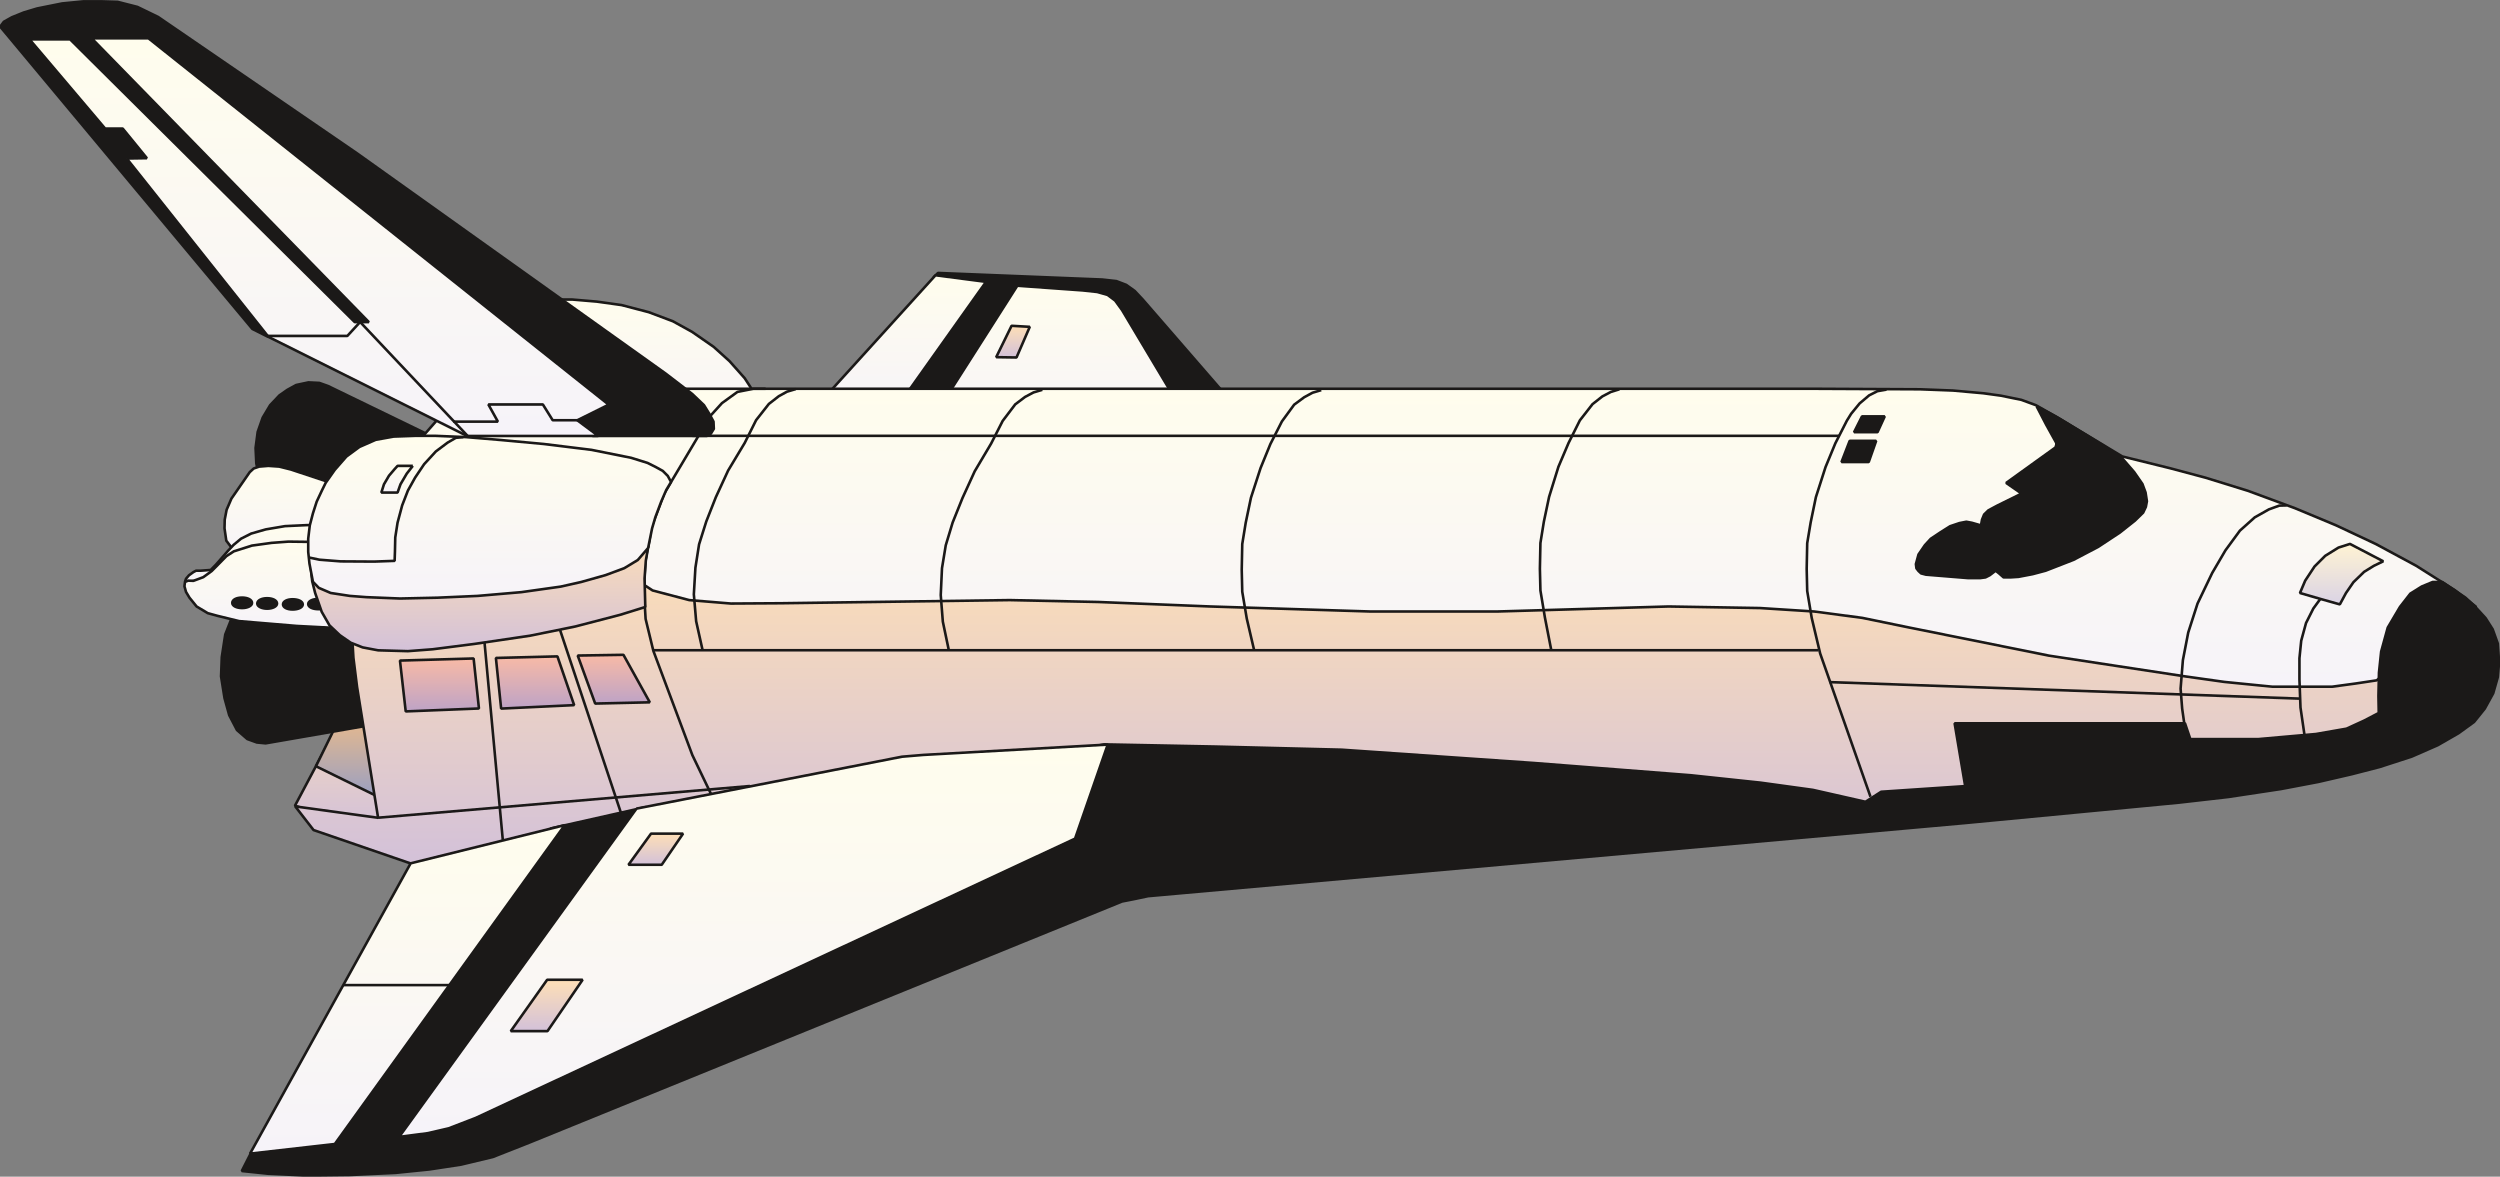 <svg xmlns="http://www.w3.org/2000/svg" xml:space="preserve" width="903.156" height="425.083" fill-rule="evenodd" stroke-linejoin="round" stroke-width="28.222" preserveAspectRatio="xMidYMid" version="1.2" viewBox="0 0 23896 11247"><rect x="0" y="0" width="23896" height="11247" fill="#808080" stroke="none"/><defs class="ClipPathGroup"><clipPath id="a" clipPathUnits="userSpaceOnUse"><path d="M0 0h23896v11247H0z"/></clipPath></defs><g class="SlideGroup"><g class="Slide" clip-path="url(#a)"><g class="Page"><g class="com.sun.star.drawing.PolyPolygonShape"><path fill="none" d="M5004 2850h2230v1280H5004z" class="BoundingBox"/><defs><linearGradient id="b" x1="6118" x2="6118" y1="4115" y2="2862" gradientUnits="userSpaceOnUse"><stop offset="0" style="stop-color:#f6f3f9"/><stop offset="1" style="stop-color:#fffded"/></linearGradient></defs><path d="M5017 2863h452l236 20 236 33 260 68 231 87 183 101 206 143 152 137 145 163 61 94 41 107-552 300-648-249-1003-1004Z" style="fill:url(#b)"/><path fill="none" stroke="#1B1918" stroke-linejoin="bevel" stroke-width="25" d="M5017 2863h452l236 20 236 33 260 68 231 87 183 101 206 143 152 137 145 163 61 94 41 107-552 300-648-249-1003-1004Z"/></g><g class="com.sun.star.drawing.PolyPolygonShape"><path fill="none" d="M2430 3642h1699v1389H2430z" class="BoundingBox"/><defs><linearGradient id="c" x1="3279" x2="3279" y1="5017" y2="3655" gradientUnits="userSpaceOnUse"><stop offset="0" style="stop-color:#1b1918"/><stop offset="1" style="stop-color:#1b1918"/></linearGradient></defs><path d="m4115 4165-979-475-84-30-104-5-117 25-84 46-76 53-89 94-71 119-48 137-20 153 7 148 18 84 46 102 1001 401 600-852Z" style="fill:url(#c)"/><path fill="none" stroke="#1B1918" stroke-linejoin="bevel" stroke-width="25" d="m4115 4165-979-475-84-30-104-5-117 25-84 46-76 53-89 94-71 119-48 137-20 153 7 148 18 84 46 102 1001 401 600-852Z"/></g><g class="com.sun.star.drawing.PolyPolygonShape"><path fill="none" d="M8407 2596h3531v1483H8407z" class="BoundingBox"/><defs><linearGradient id="d" x1="10172" x2="10172" y1="4065" y2="2609" gradientUnits="userSpaceOnUse"><stop offset="0" style="stop-color:#1b1918"/><stop offset="1" style="stop-color:#1b1918"/></linearGradient></defs><path d="m8925 2649 41-40 1570 63 135 15 94 36 81 58 76 81 1002 1155-3504 48 505-1416Z" style="fill:url(#d)"/><path fill="none" stroke="#1B1918" stroke-linejoin="bevel" stroke-width="25" d="m8925 2649 41-40 1570 63 135 15 94 36 81 58 76 81 1002 1155-3504 48 505-1416Z"/></g><g class="com.sun.star.drawing.PolyPolygonShape"><path fill="none" d="M7808 2618h1631v1364H7808z" class="BoundingBox"/><defs><linearGradient id="e" x1="8623" x2="8623" y1="3967" y2="2630" gradientUnits="userSpaceOnUse"><stop offset="0" style="stop-color:#f6f3f9"/><stop offset="1" style="stop-color:#fffded"/></linearGradient></defs><path d="m7821 3866 1121-1235 483 63-905 1274-699-102Z" style="fill:url(#e)"/><path fill="none" stroke="#1B1918" stroke-linejoin="bevel" stroke-width="25" d="m7821 3866 1121-1235 483 63-905 1274-699-102Z"/></g><g class="com.sun.star.drawing.PolyPolygonShape"><path fill="none" d="M8956 2718h2530v1511H8956z" class="BoundingBox"/><defs><linearGradient id="f" x1="10220" x2="10220" y1="4215" y2="2731" gradientUnits="userSpaceOnUse"><stop offset="0" style="stop-color:#f6f3f9"/><stop offset="1" style="stop-color:#fffded"/></linearGradient></defs><path d="m8969 3915 755-1184 625 45 139 15 99 28 72 54 66 91 747 1251-2503-300Z" style="fill:url(#f)"/><path fill="none" stroke="#1B1918" stroke-linejoin="bevel" stroke-width="25" d="m8969 3915 755-1184 625 45 139 15 99 28 72 54 66 91 747 1251-2503-300Z"/></g><g class="com.sun.star.drawing.PolyPolygonShape"><path fill="none" d="M2806 6553h1374v1379H2806z" class="BoundingBox"/><defs><linearGradient id="g" x1="3492" x2="3492" y1="7918" y2="6566" gradientUnits="userSpaceOnUse"><stop offset="0" style="stop-color:#d3c1d9"/><stop offset="1" style="stop-color:#fedfb6"/></linearGradient></defs><path d="m3263 6865-444 837 696 216h450l201-1352-903 299Z" style="fill:url(#g)"/><path fill="none" stroke="#1B1918" stroke-linejoin="bevel" stroke-width="25" d="m3263 6865-444 837 696 216h450l201-1352-903 299Z"/></g><g class="com.sun.star.drawing.PolyPolygonShape"><path fill="none" d="M3007 6655h1174v1074H3007z" class="BoundingBox"/><defs><linearGradient id="h" x1="3593" x2="3593" y1="7714" y2="6667" gradientUnits="userSpaceOnUse"><stop offset="0" style="stop-color:#909cc8"/><stop offset="1" style="stop-color:#fbc07f"/></linearGradient></defs><path d="m3246 6863-226 461 796 391 351-1047-921 195Z" style="fill:url(#h)"/><path fill="none" stroke="#1B1918" stroke-linejoin="bevel" stroke-width="25" d="m3246 6863-226 461 796 391 351-1047-921 195Z"/></g><g class="com.sun.star.drawing.PolyPolygonShape"><path fill="none" d="M2100 5801h2131v1318H2100z" class="BoundingBox"/><defs><linearGradient id="i" x1="3165" x2="3165" y1="7104" y2="5813" gradientUnits="userSpaceOnUse"><stop offset="0" style="stop-color:#1b1918"/><stop offset="1" style="stop-color:#1b1918"/></linearGradient></defs><path d="m2313 5814-101 101-59 150-33 216-7 184 33 208 45 163 74 142 99 86 91 33 84 8 1375-239 303-1002-1904-50Z" style="fill:url(#i)"/><path fill="none" stroke="#1B1918" stroke-linejoin="bevel" stroke-width="25" d="m2313 5814-101 101-59 150-33 216-7 184 33 208 45 163 74 142 99 86 91 33 84 8 1375-239 303-1002-1904-50Z"/></g><g class="com.sun.star.drawing.PolyPolygonShape"><path fill="none" d="M2133 4440h1346v940H2133z" class="BoundingBox"/><defs><linearGradient id="j" x1="2805" x2="2805" y1="5365" y2="4452" gradientUnits="userSpaceOnUse"><stop offset="0" style="stop-color:#f6f3f9"/><stop offset="1" style="stop-color:#fffded"/></linearGradient></defs><path d="m3201 4628-420-140-112-28-104-7-87 7-53 18-38 35-175 253-46 107-18 94-2 83 17 118 150 198 1152-48-264-690Z" style="fill:url(#j)"/><path fill="none" stroke="#1B1918" stroke-linejoin="bevel" stroke-width="25" d="m3201 4628-420-140-112-28-104-7-87 7-53 18-38 35-175 253-46 107-18 94-2 83 17 118 150 198 1152-48-264-690Z"/></g><g class="com.sun.star.drawing.PolyPolygonShape"><path fill="none" d="M1755 5004h1476v572H1755z" class="BoundingBox"/><defs><linearGradient id="k" x1="2492" x2="2492" y1="5561" y2="5016" gradientUnits="userSpaceOnUse"><stop offset="0" style="stop-color:#f6f3f9"/><stop offset="1" style="stop-color:#fffded"/></linearGradient></defs><path d="m3116 5017-178 2-214 10-183 31-140 40-97 49-71 59-53 56-115 132-51 52-97 7h-43l-25 13-43 31-28 33-10 30 1449-146-101-399Z" style="fill:url(#k)"/><path fill="none" stroke="#1B1918" stroke-linejoin="bevel" stroke-width="25" d="m3116 5017-178 2-214 10-183 31-140 40-97 49-71 59-53 56-115 132-51 52-97 7h-43l-25 13-43 31-28 33-10 30 1449-146-101-399Z"/></g><g class="com.sun.star.drawing.PolyPolygonShape"><path fill="none" d="M1750 5164h1831v866H1750z" class="BoundingBox"/><defs><linearGradient id="l" x1="2665" x2="2665" y1="6015" y2="5176" gradientUnits="userSpaceOnUse"><stop offset="0" style="stop-color:#f6f3f9"/><stop offset="1" style="stop-color:#fffded"/></linearGradient></defs><path d="m3158 5182-401-5-161 12-188 26-173 55-71 46-140 142-81 59-94 35-51-2-30 13-5 41 15 54 33 55 68 84 107 64 91 25 209 51 549 46 630 33 102-348-409-486Z" style="fill:url(#l)"/><path fill="none" stroke="#1B1918" stroke-linejoin="bevel" stroke-width="25" d="m3158 5182-401-5-161 12-188 26-173 55-71 46-140 142-81 59-94 35-51-2-30 13-5 41 15 54 33 55 68 84 107 64 91 25 209 51 549 46 630 33 102-348-409-486Z"/></g><g class="com.sun.star.drawing.ClosedBezierShape"><path fill="none" d="M2207 5699h216v127h-216z" class="BoundingBox"/><defs><linearGradient id="m" x1="2314" x2="2314" y1="5812" y2="5712" gradientUnits="userSpaceOnUse"><stop offset="0" style="stop-color:#1b1918"/><stop offset="1" style="stop-color:#1b1918"/></linearGradient></defs><path d="M2409 5763v5l-1 3-1 2-1 3-1 2-4 4-4 5-4 4-6 4-6 3-7 3-7 3-8 2-8 2-9 2-9 1-9 1h-10l-20-1-9-1-8-2-9-2-7-2-8-3-6-3-6-3-5-4-5-4-4-5-3-4-1-2-1-3-1-2-1-3v-11l1-2 1-3 2-5 3-5 4-5 5-4 5-4 6-3 6-3 8-3 7-2 9-2 8-2 9-1 20-1 19 1 9 1 9 2 8 2 8 2 7 3 7 3 6 3 6 4 4 4 4 5 4 5 1 2 1 3 1 3 1 2v6Z" style="fill:url(#m)"/><path fill="none" stroke="#1B1918" stroke-linejoin="bevel" stroke-width="25" d="M2409 5763c0 28-43 49-95 49-54 0-94-21-94-49 0-31 40-51 94-51 52 0 95 20 95 51Z"/></g><g class="com.sun.star.drawing.ClosedBezierShape"><path fill="none" d="M2446 5705h216v127h-216z" class="BoundingBox"/><defs><linearGradient id="n" x1="2553" x2="2553" y1="5818" y2="5718" gradientUnits="userSpaceOnUse"><stop offset="0" style="stop-color:#1b1918"/><stop offset="1" style="stop-color:#1b1918"/></linearGradient></defs><path d="M2648 5769v5l-1 3-1 2-1 3-1 2-4 4-4 5-4 4-6 4-6 3-7 3-7 3-8 2-8 2-9 2-9 1-9 1h-19l-10-1-9-1-8-2-8-2-8-2-7-3-7-3-6-3-6-4-4-4-4-5-4-4-1-2-1-3-1-2-1-3v-11l1-2 1-3 1-3 1-2 4-5 4-5 4-4 6-4 6-3 7-3 7-3 8-2 8-2 8-2 9-1 19-1 19 1 9 1 9 2 8 2 8 2 7 3 7 3 6 3 6 4 4 4 4 5 4 5 1 2 1 3 1 3 1 2v6Z" style="fill:url(#n)"/><path fill="none" stroke="#1B1918" stroke-linejoin="bevel" stroke-width="25" d="M2648 5769c0 28-43 49-95 49-51 0-94-21-94-49 0-31 43-51 94-51 52 0 95 20 95 51Z"/></g><g class="com.sun.star.drawing.ClosedBezierShape"><path fill="none" d="M2692 5715h216v125h-216z" class="BoundingBox"/><defs><linearGradient id="o" x1="2799" x2="2799" y1="5826" y2="5728" gradientUnits="userSpaceOnUse"><stop offset="0" style="stop-color:#1b1918"/><stop offset="1" style="stop-color:#1b1918"/></linearGradient></defs><path d="M2894 5777v5l-1 3-1 2-1 3-1 2-4 5-4 4-4 4-6 4-6 3-7 3-8 3-8 2-8 2-9 2-9 1-20 1-19-1-9-1-8-2-8-2-8-2-7-3-6-3-6-3-6-4-4-4-4-4-3-5-1-2-1-3-1-2-1-3v-10l1-3 1-2 1-3 1-2 3-5 4-4 4-4 6-4 6-3 6-3 7-3 8-2 8-2 8-2 9-1 19-1 20 1 9 1 9 2 8 2 8 2 8 3 7 3 6 3 6 4 4 4 4 4 4 5 1 2 1 3 1 2 1 3v5Z" style="fill:url(#o)"/><path fill="none" stroke="#1B1918" stroke-linejoin="bevel" stroke-width="25" d="M2894 5777c0 29-43 49-97 49-52 0-92-20-92-49s40-49 92-49c54 0 97 20 97 49Z"/></g><g class="com.sun.star.drawing.ClosedBezierShape"><path fill="none" d="M2933 5712h219v125h-219z" class="BoundingBox"/><defs><linearGradient id="p" x1="3042" x2="3042" y1="5823" y2="5725" gradientUnits="userSpaceOnUse"><stop offset="0" style="stop-color:#1b1918"/><stop offset="1" style="stop-color:#1b1918"/></linearGradient></defs><path d="M3138 5774v5l-1 3-1 2-1 3-1 2-4 5-4 4-4 4-6 4-6 3-7 3-7 3-8 2-8 2-9 2-9 1-19 1-20-1-9-1-9-2-8-2-8-2-8-3-7-3-6-3-6-4-4-4-4-4-4-5-1-2-1-3-1-2-1-3v-10l1-3 1-2 1-3 1-2 4-5 4-4 4-4 6-4 6-3 7-3 8-3 8-2 8-2 9-2 9-1 20-1 19 1 9 1 9 2 8 2 8 2 7 3 7 3 6 3 6 4 4 4 4 4 4 5 1 2 1 3 1 2 1 3v5Z" style="fill:url(#p)"/><path fill="none" stroke="#1B1918" stroke-linejoin="bevel" stroke-width="25" d="M3138 5774c0 29-43 49-95 49-54 0-97-20-97-49s43-49 97-49c52 0 95 20 95 49Z"/></g><g class="com.sun.star.drawing.PolyPolygonShape"><path fill="none" d="M2809 5202h20744v3079H2809z" class="BoundingBox"/><defs><linearGradient id="q" x1="13180" x2="13180" y1="8267" y2="5215" gradientUnits="userSpaceOnUse"><stop offset="0" style="stop-color:#d3c1d9"/><stop offset="1" style="stop-color:#fedfb6"/></linearGradient></defs><path d="m2822 7708 792 109-201-1250-35-280-13-221 2251-702 7712-149 6657 350 3554 801-701 699-3254 504-2202 198h-5709l-7708 500-968-333-175-226Z" style="fill:url(#q)"/><path fill="none" stroke="#1B1918" stroke-linejoin="bevel" stroke-width="25" d="m2822 7708 792 109-201-1250-35-280-13-221 2251-702 7712-149 6657 350 3554 801-701 699-3254 504-2202 198h-5709l-7708 500-968-333-175-226Z"/></g><g fill="none" class="com.sun.star.drawing.LineShape"><path d="M3601 7500h3581v330H3601z" class="BoundingBox"/><path stroke="#1B1918" stroke-linejoin="bevel" stroke-width="25" d="m3614 7816 3554-303"/></g><g fill="none" class="com.sun.star.drawing.LineShape"><path d="M5255 5753h727v2129h-727z" class="BoundingBox"/><path stroke="#1B1918" stroke-linejoin="bevel" stroke-width="25" d="m5268 5766 700 2102"/></g><g fill="none" class="com.sun.star.drawing.LineShape"><path d="M4602 5953h226v2177h-226z" class="BoundingBox"/><path stroke="#1B1918" stroke-linejoin="bevel" stroke-width="25" d="m4615 5966 199 2150"/></g><g class="com.sun.star.drawing.PolyPolygonShape"><path fill="none" d="M3810 6281h782v533h-782z" class="BoundingBox"/><defs><linearGradient id="r" x1="4200" x2="4200" y1="6800" y2="6294" gradientUnits="userSpaceOnUse"><stop offset="0" style="stop-color:#bea3c6"/><stop offset="1" style="stop-color:#f8baa6"/></linearGradient></defs><path d="m3823 6314 704-20 51 478-700 28-55-486Z" style="fill:url(#r)"/><path fill="none" stroke="#1B1918" stroke-linejoin="bevel" stroke-width="25" d="m3823 6314 704-20 51 478-700 28-55-486Z"/></g><g class="com.sun.star.drawing.PolyPolygonShape"><path fill="none" d="M4727 6261h775v526h-775z" class="BoundingBox"/><defs><linearGradient id="s" x1="5114" x2="5114" y1="6772" y2="6273" gradientUnits="userSpaceOnUse"><stop offset="0" style="stop-color:#bea3c6"/><stop offset="1" style="stop-color:#f8baa6"/></linearGradient></defs><path d="m4740 6289 50 484 698-33-160-466-588 15Z" style="fill:url(#s)"/><path fill="none" stroke="#1B1918" stroke-linejoin="bevel" stroke-width="25" d="m4740 6289 50 484 698-33-160-466-588 15Z"/></g><g class="com.sun.star.drawing.PolyPolygonShape"><path fill="none" d="M5509 6246h716v493h-716z" class="BoundingBox"/><defs><linearGradient id="t" x1="5866" x2="5866" y1="6725" y2="6259" gradientUnits="userSpaceOnUse"><stop offset="0" style="stop-color:#bea3c6"/><stop offset="1" style="stop-color:#f8baa6"/></linearGradient></defs><path d="m5522 6266 167 459 522-12-252-454-437 7Z" style="fill:url(#t)"/><path fill="none" stroke="#1B1918" stroke-linejoin="bevel" stroke-width="25" d="m5522 6266 167 459 522-12-252-454-437 7Z"/></g><g class="com.sun.star.drawing.PolyPolygonShape"><path fill="none" d="M9509 3101h348v330h-348z" class="BoundingBox"/><defs><linearGradient id="u" x1="9682" x2="9682" y1="3416" y2="3113" gradientUnits="userSpaceOnUse"><stop offset="0" style="stop-color:#d3c1d9"/><stop offset="1" style="stop-color:#fedfb6"/></linearGradient></defs><path d="m9669 3114-147 300 194 3 127-293-174-10Z" style="fill:url(#u)"/><path fill="none" stroke="#1B1918" stroke-linejoin="bevel" stroke-width="25" d="m9669 3114-147 300 194 3 127-293-174-10Z"/></g><g class="com.sun.star.drawing.PolyPolygonShape"><path fill="none" d="M3901 3703h19782v2875H3901z" class="BoundingBox"/><defs><linearGradient id="v" x1="13791" x2="13791" y1="6564" y2="3716" gradientUnits="userSpaceOnUse"><stop offset="0" style="stop-color:#f6f3f9"/><stop offset="1" style="stop-color:#fffded"/></linearGradient></defs><path d="M5918 3716h11415l1019 5 315 12 290 26 168 23 196 40 139 51 188 107 638 383 454 112 341 91 404 125 452 167 391 163 381 179 386 208 373 236 201 158-782 564-170 137-199 30-228 31h-569l-460-46-376-53-1300-198-1342-270-442-91-460-61-518-33-874-15-1638 48h-1212l-1529-48-1074-43-844-18-2185 30-480 3-399-33-350-92-272-177-2052-1152 353-401 1651-198Z" style="fill:url(#v)"/><path fill="none" stroke="#1B1918" stroke-linejoin="bevel" stroke-width="25" d="M5918 3716h11415l1019 5 315 12 290 26 168 23 196 40 139 51 188 107 638 383 454 112 341 91 404 125 452 167 391 163 381 179 386 208 373 236 201 158-782 564-170 137-199 30-228 31h-569l-460-46-376-53-1300-198-1342-270-442-91-460-61-518-33-874-15-1638 48h-1212l-1529-48-1074-43-844-18-2185 30-480 3-399-33-350-92-272-177-2052-1152 353-401 1651-198Z"/></g><g class="com.sun.star.drawing.PolyPolygonShape"><path fill="none" d="M2298 5550h21603v5700H2298z" class="BoundingBox"/><defs><linearGradient id="w" x1="13099" x2="13099" y1="11235" y2="5562" gradientUnits="userSpaceOnUse"><stop offset="0" style="stop-color:#1b1918"/><stop offset="1" style="stop-color:#1b1918"/></linearGradient></defs><path d="M23344 5563h-92l-104 43-109 68-99 127-117 198-63 229-21 201-5 223 3 163-140 73-168 77-292 51-554 49h-647l-51-151h-2202l101 600-803 54-150 96-503-114-500-69-668-71-1499-117-1836-127-1204-30-1067-21-1684 326-1652 325-1049-51-902 203-1001 1097-1867 2005-88 173 251 26 366 17 421-5 430-20 325-33 302-46 305-73 355-140 5658-2302 117-23 132-28 7811-699 2043-195 472-54 503-76 358-68 320-74 267-69 305-99 249-109 198-114 149-108 102-127 81-147 44-155 12-142-12-178-49-137-68-107-107-117-86-79-221-149Z" style="fill:url(#w)"/><path fill="none" stroke="#1B1918" stroke-linejoin="bevel" stroke-width="25" d="M23344 5563h-92l-104 43-109 68-99 127-117 198-63 229-21 201-5 223 3 163-140 73-168 77-292 51-554 49h-647l-51-151h-2202l101 600-803 54-150 96-503-114-500-69-668-71-1499-117-1836-127-1204-30-1067-21-1684 326-1652 325-1049-51-902 203-1001 1097-1867 2005-88 173 251 26 366 17 421-5 430-20 325-33 302-46 305-73 355-140 5658-2302 117-23 132-28 7811-699 2043-195 472-54 503-76 358-68 320-74 267-69 305-99 249-109 198-114 149-108 102-127 81-147 44-155 12-142-12-178-49-137-68-107-107-117-86-79-221-149Z"/></g><g class="com.sun.star.drawing.PolyPolygonShape"><path fill="none" d="M3802 7104h6800v3777H3802z" class="BoundingBox"/><defs><linearGradient id="x" x1="7201" x2="7201" y1="10867" y2="7117" gradientUnits="userSpaceOnUse"><stop offset="0" style="stop-color:#f6f3f9"/><stop offset="1" style="stop-color:#fffded"/></linearGradient></defs><path d="m6084 7729-2269 3138 276-36 198-46 257-99 5730-2670 312-899-1764 99-203 17-2537 496Z" style="fill:url(#x)"/><path fill="none" stroke="#1B1918" stroke-linejoin="bevel" stroke-width="25" d="m6084 7729-2269 3138 276-36 198-46 257-99 5730-2670 312-899-1764 99-203 17-2537 496Z"/></g><g class="com.sun.star.drawing.PolyPolygonShape"><path fill="none" d="M2377 7874h3035v3167H2377z" class="BoundingBox"/><defs><linearGradient id="y" x1="3894" x2="3894" y1="11027" y2="7887" gradientUnits="userSpaceOnUse"><stop offset="0" style="stop-color:#f6f3f9"/><stop offset="1" style="stop-color:#fffded"/></linearGradient></defs><path d="m3925 8252-1535 2775 810-92 2198-3048-1473 365Z" style="fill:url(#y)"/><path fill="none" stroke="#1B1918" stroke-linejoin="bevel" stroke-width="25" d="m3925 8252-1535 2775 810-92 2198-3048-1473 365Z"/></g><g fill="none" class="com.sun.star.drawing.LineShape"><path d="M3269 9403h1042v27H3269z" class="BoundingBox"/><path stroke="#1B1918" stroke-linejoin="bevel" stroke-width="25" d="M4297 9416H3282"/></g><g class="com.sun.star.drawing.PolyPolygonShape"><path fill="none" d="M5994 7955h549v325h-549z" class="BoundingBox"/><defs><linearGradient id="z" x1="6268" x2="6268" y1="8266" y2="7968" gradientUnits="userSpaceOnUse"><stop offset="0" style="stop-color:#d3c1d9"/><stop offset="1" style="stop-color:#fedfb6"/></linearGradient></defs><path d="m6223 7968-216 298h318l204-298h-306Z" style="fill:url(#z)"/><path fill="none" stroke="#1B1918" stroke-linejoin="bevel" stroke-width="25" d="m6223 7968-216 298h318l204-298h-306Z"/></g><g class="com.sun.star.drawing.PolyPolygonShape"><path fill="none" d="M4869 9352h714v518h-714z" class="BoundingBox"/><defs><linearGradient id="A" x1="5225" x2="5225" y1="9855" y2="9364" gradientUnits="userSpaceOnUse"><stop offset="0" style="stop-color:#d3c1d9"/><stop offset="1" style="stop-color:#fedfb6"/></linearGradient></defs><path d="M5230 9365h339l-336 491h-351l348-491Z" style="fill:url(#A)"/><path fill="none" stroke="#1B1918" stroke-linejoin="bevel" stroke-width="25" d="M5230 9365h339l-336 491h-351l348-491Z"/></g><g fill="none" class="com.sun.star.drawing.PolyLineShape"><path d="M6141 3703h1191v3902H6141z" class="BoundingBox"/><path stroke="#1B1918" stroke-linejoin="bevel" stroke-width="25" d="M7318 3716h-117l-152 30-148 107-111 122-441 742-124 328-56 320-15 272 17 279 74 305 373 997 179 373"/></g><g fill="none" class="com.sun.star.drawing.PolyLineShape"><path d="M17256 3711h790v3919h-790z" class="BoundingBox"/><path stroke="#1B1918" stroke-linejoin="bevel" stroke-width="25" d="m18032 3724-87 15-79 40-91 77-81 99-41 66-110 216-94 228-92 287-50 242-33 198-5 246 5 211 43 257 81 341 481 1369"/></g><g fill="none" class="com.sun.star.drawing.PolyLineShape"><path d="M14706 3708h787v2522h-787z" class="BoundingBox"/><path stroke="#1B1918" stroke-linejoin="bevel" stroke-width="25" d="m15479 3721-81 25-82 43-94 74-121 155-108 216-97 228-89 287-50 237-33 204-5 246 5 208 43 259 61 313"/></g><g fill="none" class="com.sun.star.drawing.PolyLineShape"><path d="M11856 3716h787v2515h-787z" class="BoundingBox"/><path stroke="#1B1918" stroke-linejoin="bevel" stroke-width="25" d="m12629 3729-84 25-79 43-96 71-117 160-110 216-94 230-92 284-50 239-33 203-5 247 5 209 43 256 71 305"/></g><g fill="none" class="com.sun.star.drawing.PolyLineShape"><path d="M6619 3706h1001v2520H6619z" class="BoundingBox"/><path stroke="#1B1918" stroke-linejoin="bevel" stroke-width="25" d="m7606 3719-84 25-78 43-95 74-122 155-109 218-158 263-118 256-91 231-69 219-35 223-15 255 22 257 61 274"/></g><g fill="none" class="com.sun.star.drawing.LineShape"><path d="M6235 6202h11159v27H6235z" class="BoundingBox"/><path stroke="#1B1918" stroke-linejoin="bevel" stroke-width="25" d="M6248 6215h11132"/></g><g fill="none" class="com.sun.star.drawing.PolyLineShape"><path d="M8979 3713h998v2520h-998z" class="BoundingBox"/><path stroke="#1B1918" stroke-linejoin="bevel" stroke-width="25" d="m9963 3726-84 25-81 43-94 71-120 158-110 216-157 265-117 256-94 234-66 218-36 219-12 257 20 254 58 277"/></g><g fill="none" class="com.sun.star.drawing.LineShape"><path d="M6606 4153h10989v27H6606z" class="BoundingBox"/><path stroke="#1B1918" stroke-linejoin="bevel" stroke-width="25" d="M6619 4166h10962"/></g><g class="com.sun.star.drawing.PolyPolygonShape"><path fill="none" d="M-3 0h6840v4181H-3z" class="BoundingBox"/><defs><linearGradient id="B" x1="3416" x2="3416" y1="4167" y2="13" gradientUnits="userSpaceOnUse"><stop offset="0" style="stop-color:#1b1918"/><stop offset="1" style="stop-color:#1b1918"/></linearGradient></defs><path d="M5665 4167h1092l38-22 28-46-3-69-38-71-53-86-112-107-254-195-2950-2105L1511 162l-198-96-188-48-158-5H799L594 33 355 81l-127 38-114 46-77 43-25 33-2 23 2402 2880 145 73 1307 99 152-552 1649 1403Z" style="fill:url(#B)"/><path fill="none" stroke="#1B1918" stroke-linejoin="bevel" stroke-width="25" d="M5665 4167h1092l38-22 28-46-3-69-38-71-53-86-112-107-254-195-2950-2105L1511 162l-198-96-188-48-158-5H799L594 33 355 81l-127 38-114 46-77 43-25 33-2 23 2402 2880 145 73 1307 99 152-552 1649 1403Z"/></g><g class="com.sun.star.drawing.PolyPolygonShape"><path fill="none" d="M269 353h5563v3828H269z" class="BoundingBox"/><defs><linearGradient id="C" x1="3050" x2="3050" y1="4166" y2="365" gradientUnits="userSpaceOnUse"><stop offset="0" style="stop-color:#f6f3f9"/><stop offset="1" style="stop-color:#fffded"/></linearGradient></defs><path d="m5719 4167-201-150 300-149L1419 366H876l2650 2713h-135L670 376H282l723 853h168l231 283-193 3 1355 1705 1898 947h1255Z" style="fill:url(#C)"/><path fill="none" stroke="#1B1918" stroke-linejoin="bevel" stroke-width="25" d="m5719 4167-201-150 300-149L1419 366H876l2650 2713h-135L670 376H282l723 853h168l231 283-193 3 1355 1705 1898 947h1255Z"/></g><g fill="none" class="com.sun.star.drawing.LineShape"><path d="M3322 2951h1161v1229H3322z" class="BoundingBox"/><path stroke="#1B1918" stroke-linejoin="bevel" stroke-width="25" d="m3335 2964 1134 1202"/></g><g fill="none" class="com.sun.star.drawing.PolyLineShape"><path d="M4320 3853h1262v191H4320z" class="BoundingBox"/><path stroke="#1B1918" stroke-linejoin="bevel" stroke-width="25" d="M4333 4030h426l-91-164h521l94 151h285"/></g><g fill="none" class="com.sun.star.drawing.PolyLineShape"><path d="M2542 3065h914v160h-914z" class="BoundingBox"/><path stroke="#1B1918" stroke-linejoin="bevel" stroke-width="25" d="M2555 3211h765l122-133"/></g><g class="com.sun.star.drawing.PolyPolygonShape"><path fill="none" d="M2956 5113h3272v1125H2956z" class="BoundingBox"/><defs><linearGradient id="D" x1="4591" x2="4591" y1="6224" y2="5126" gradientUnits="userSpaceOnUse"><stop offset="0" style="stop-color:#d3c1d9"/><stop offset="1" style="stop-color:#fedfb6"/></linearGradient></defs><path d="m2969 5402 15 153 28 112 63 181 74 129 99 94 104 72 114 45 148 28 285 8 236-18 399-51 534-79 432-88 430-112 238-74-7-273 12-170 41-233-1248 137H3464l-495 139Z" style="fill:url(#D)"/><path fill="none" stroke="#1B1918" stroke-linejoin="bevel" stroke-width="25" d="m2969 5402 15 153 28 112 63 181 74 129 99 94 104 72 114 45 148 28 285 8 236-18 399-51 534-79 432-88 430-112 238-74-7-273 12-170 41-233-1248 137H3464l-495 139Z"/></g><g class="com.sun.star.drawing.PolyPolygonShape"><path fill="none" d="M2933 4153h3495v1582H2933z" class="BoundingBox"/><defs><linearGradient id="E" x1="4680" x2="4680" y1="5720" y2="4165" gradientUnits="userSpaceOnUse"><stop offset="0" style="stop-color:#f6f3f9"/><stop offset="1" style="stop-color:#fffded"/></linearGradient></defs><path d="m6195 5238 38-188 31-106 56-149 48-111 46-77-31-58-48-48-69-38-76-38-157-49-379-76-455-56-411-38-334-28-289-12h-201l-201 7-172 31-155 68-125 92-111 127-87 124-35 71-51 109-36 112-30 115-15 127v127l12 112 33 173 56 58 114 49 183 28 158 12 322 13 358-8 384-17 418-36 376-53 195-44 234-66 178-66 129-78 99-115Z" style="fill:url(#E)"/><path fill="none" stroke="#1B1918" stroke-linejoin="bevel" stroke-width="25" d="m6195 5238 38-188 31-106 56-149 48-111 46-77-31-58-48-48-69-38-76-38-157-49-379-76-455-56-411-38-334-28-289-12h-201l-201 7-172 31-155 68-125 92-111 127-87 124-35 71-51 109-36 112-30 115-15 127v127l12 112 33 173 56 58 114 49 183 28 158 12 322 13 358-8 384-17 418-36 376-53 195-44 234-66 178-66 129-78 99-115Z"/></g><g fill="none" class="com.sun.star.drawing.PolyLineShape"><path d="M2936 4165h1506v1217H2936z" class="BoundingBox"/><path stroke="#1B1918" stroke-linejoin="bevel" stroke-width="25" d="m4428 4178-71 7-79 46-112 84-112 122-86 128-69 124-55 142-44 165-22 141-3 137-3 87-196 7-320-2-203-16-104-22"/></g><g class="com.sun.star.drawing.PolyPolygonShape"><path fill="none" d="M3632 4440h328v282h-328z" class="BoundingBox"/><defs><linearGradient id="F" x1="3795" x2="3795" y1="4707" y2="4452" gradientUnits="userSpaceOnUse"><stop offset="0" style="stop-color:#f6f3f9"/><stop offset="1" style="stop-color:#fffded"/></linearGradient></defs><path d="m3946 4453-58 74-60 102-28 79h-155l25-79 48-82 52-61 30-33h146Z" style="fill:url(#F)"/><path fill="none" stroke="#1B1918" stroke-linejoin="bevel" stroke-width="25" d="m3946 4453-58 74-60 102-28 79h-155l25-79 48-82 52-61 30-33h146Z"/></g><g fill="none" class="com.sun.star.drawing.PolyLineShape"><path d="M21966 5699h236v1339h-236z" class="BoundingBox"/><path stroke="#1B1918" stroke-linejoin="bevel" stroke-width="25" d="m22188 5712-76 104-70 139-46 169-17 168v203l10 268 38 261"/></g><g fill="none" class="com.sun.star.drawing.LineShape"><path d="M17475 6507h4529v185h-4529z" class="BoundingBox"/><path stroke="#1B1918" stroke-linejoin="bevel" stroke-width="25" d="m17488 6520 4502 158"/></g><g fill="none" class="com.sun.star.drawing.PolyLineShape"><path d="M20830 4818h1041v2167h-1041z" class="BoundingBox"/><path stroke="#1B1918" stroke-linejoin="bevel" stroke-width="25" d="m20886 6971-28-198-15-190 22-273 51-264 89-277 140-292 127-217 138-188 142-127 135-76 99-36 71-2"/></g><g class="com.sun.star.drawing.PolyPolygonShape"><path fill="none" d="M18300 3871h2235v1669h-2235z" class="BoundingBox"/><defs><linearGradient id="G" x1="19417" x2="19417" y1="5526" y2="3884" gradientUnits="userSpaceOnUse"><stop offset="0" style="stop-color:#1b1918"/><stop offset="1" style="stop-color:#1b1918"/></linearGradient></defs><path d="m19467 3884 91 175 97 175v18l-8 25-471 339 147 102-231 114-86 46-41 40-20 49-10 55-87-25-53-10-66 13-89 30-89 56-96 64-56 61-61 89-25 92 5 40 20 26 25 23 46 12 406 33h110l53-7 41-21 56-43 33 26 43 38h63l79-5 136-26 124-33 267-104 236-124 206-136 144-114 79-77 26-55 10-54-13-84-30-81-79-114-97-112-35-38-280-176-312-191-208-111Z" style="fill:url(#G)"/><path fill="none" stroke="#1B1918" stroke-linejoin="bevel" stroke-width="25" d="m19467 3884 91 175 97 175v18l-8 25-471 339 147 102-231 114-86 46-41 40-20 49-10 55-87-25-53-10-66 13-89 30-89 56-96 64-56 61-61 89-25 92 5 40 20 26 25 23 46 12 406 33h110l53-7 41-21 56-43 33 26 43 38h63l79-5 136-26 124-33 267-104 236-124 206-136 144-114 79-77 26-55 10-54-13-84-30-81-79-114-97-112-35-38-280-176-312-191-208-111Z"/></g><g class="com.sun.star.drawing.PolyPolygonShape"><path fill="none" d="M21971 5186h823v605h-823z" class="BoundingBox"/><defs><linearGradient id="H" x1="22382" x2="22382" y1="5777" y2="5199" gradientUnits="userSpaceOnUse"><stop offset="0" style="stop-color:#dad3e5"/><stop offset="1" style="stop-color:#fff3d3"/></linearGradient></defs><path d="m22352 5234-127 79-102 102-89 135-50 118 193 56 188 53 59-109 71-103 102-99 94-58 89-43-318-166-110 35Z" style="fill:url(#H)"/><path fill="none" stroke="#1B1918" stroke-linejoin="bevel" stroke-width="25" d="m22352 5234-127 79-102 102-89 135-50 118 193 56 188 53 59-109 71-103 102-99 94-58 89-43-318-166-110 35Z"/></g><g class="com.sun.star.drawing.PolyPolygonShape"><path fill="none" d="M17589 4201h358v229h-358z" class="BoundingBox"/><defs><linearGradient id="I" x1="17767" x2="17767" y1="4416" y2="4214" gradientUnits="userSpaceOnUse"><stop offset="0" style="stop-color:#1b1918"/><stop offset="1" style="stop-color:#1b1918"/></linearGradient></defs><path d="m17680 4214-78 202h260l71-202h-253Z" style="fill:url(#I)"/><path fill="none" stroke="#1B1918" stroke-linejoin="bevel" stroke-width="25" d="m17680 4214-78 202h260l71-202h-253Z"/></g><g class="com.sun.star.drawing.PolyPolygonShape"><path fill="none" d="M17709 3967h320v178h-320z" class="BoundingBox"/><defs><linearGradient id="J" x1="17868" x2="17868" y1="4130" y2="3979" gradientUnits="userSpaceOnUse"><stop offset="0" style="stop-color:#1b1918"/><stop offset="1" style="stop-color:#1b1918"/></linearGradient></defs><path d="m17722 4131 76-151h217l-69 151h-224Z" style="fill:url(#J)"/><path fill="none" stroke="#1B1918" stroke-linejoin="bevel" stroke-width="25" d="m17722 4131 76-151h217l-69 151h-224Z"/></g></g></g></g></svg>
